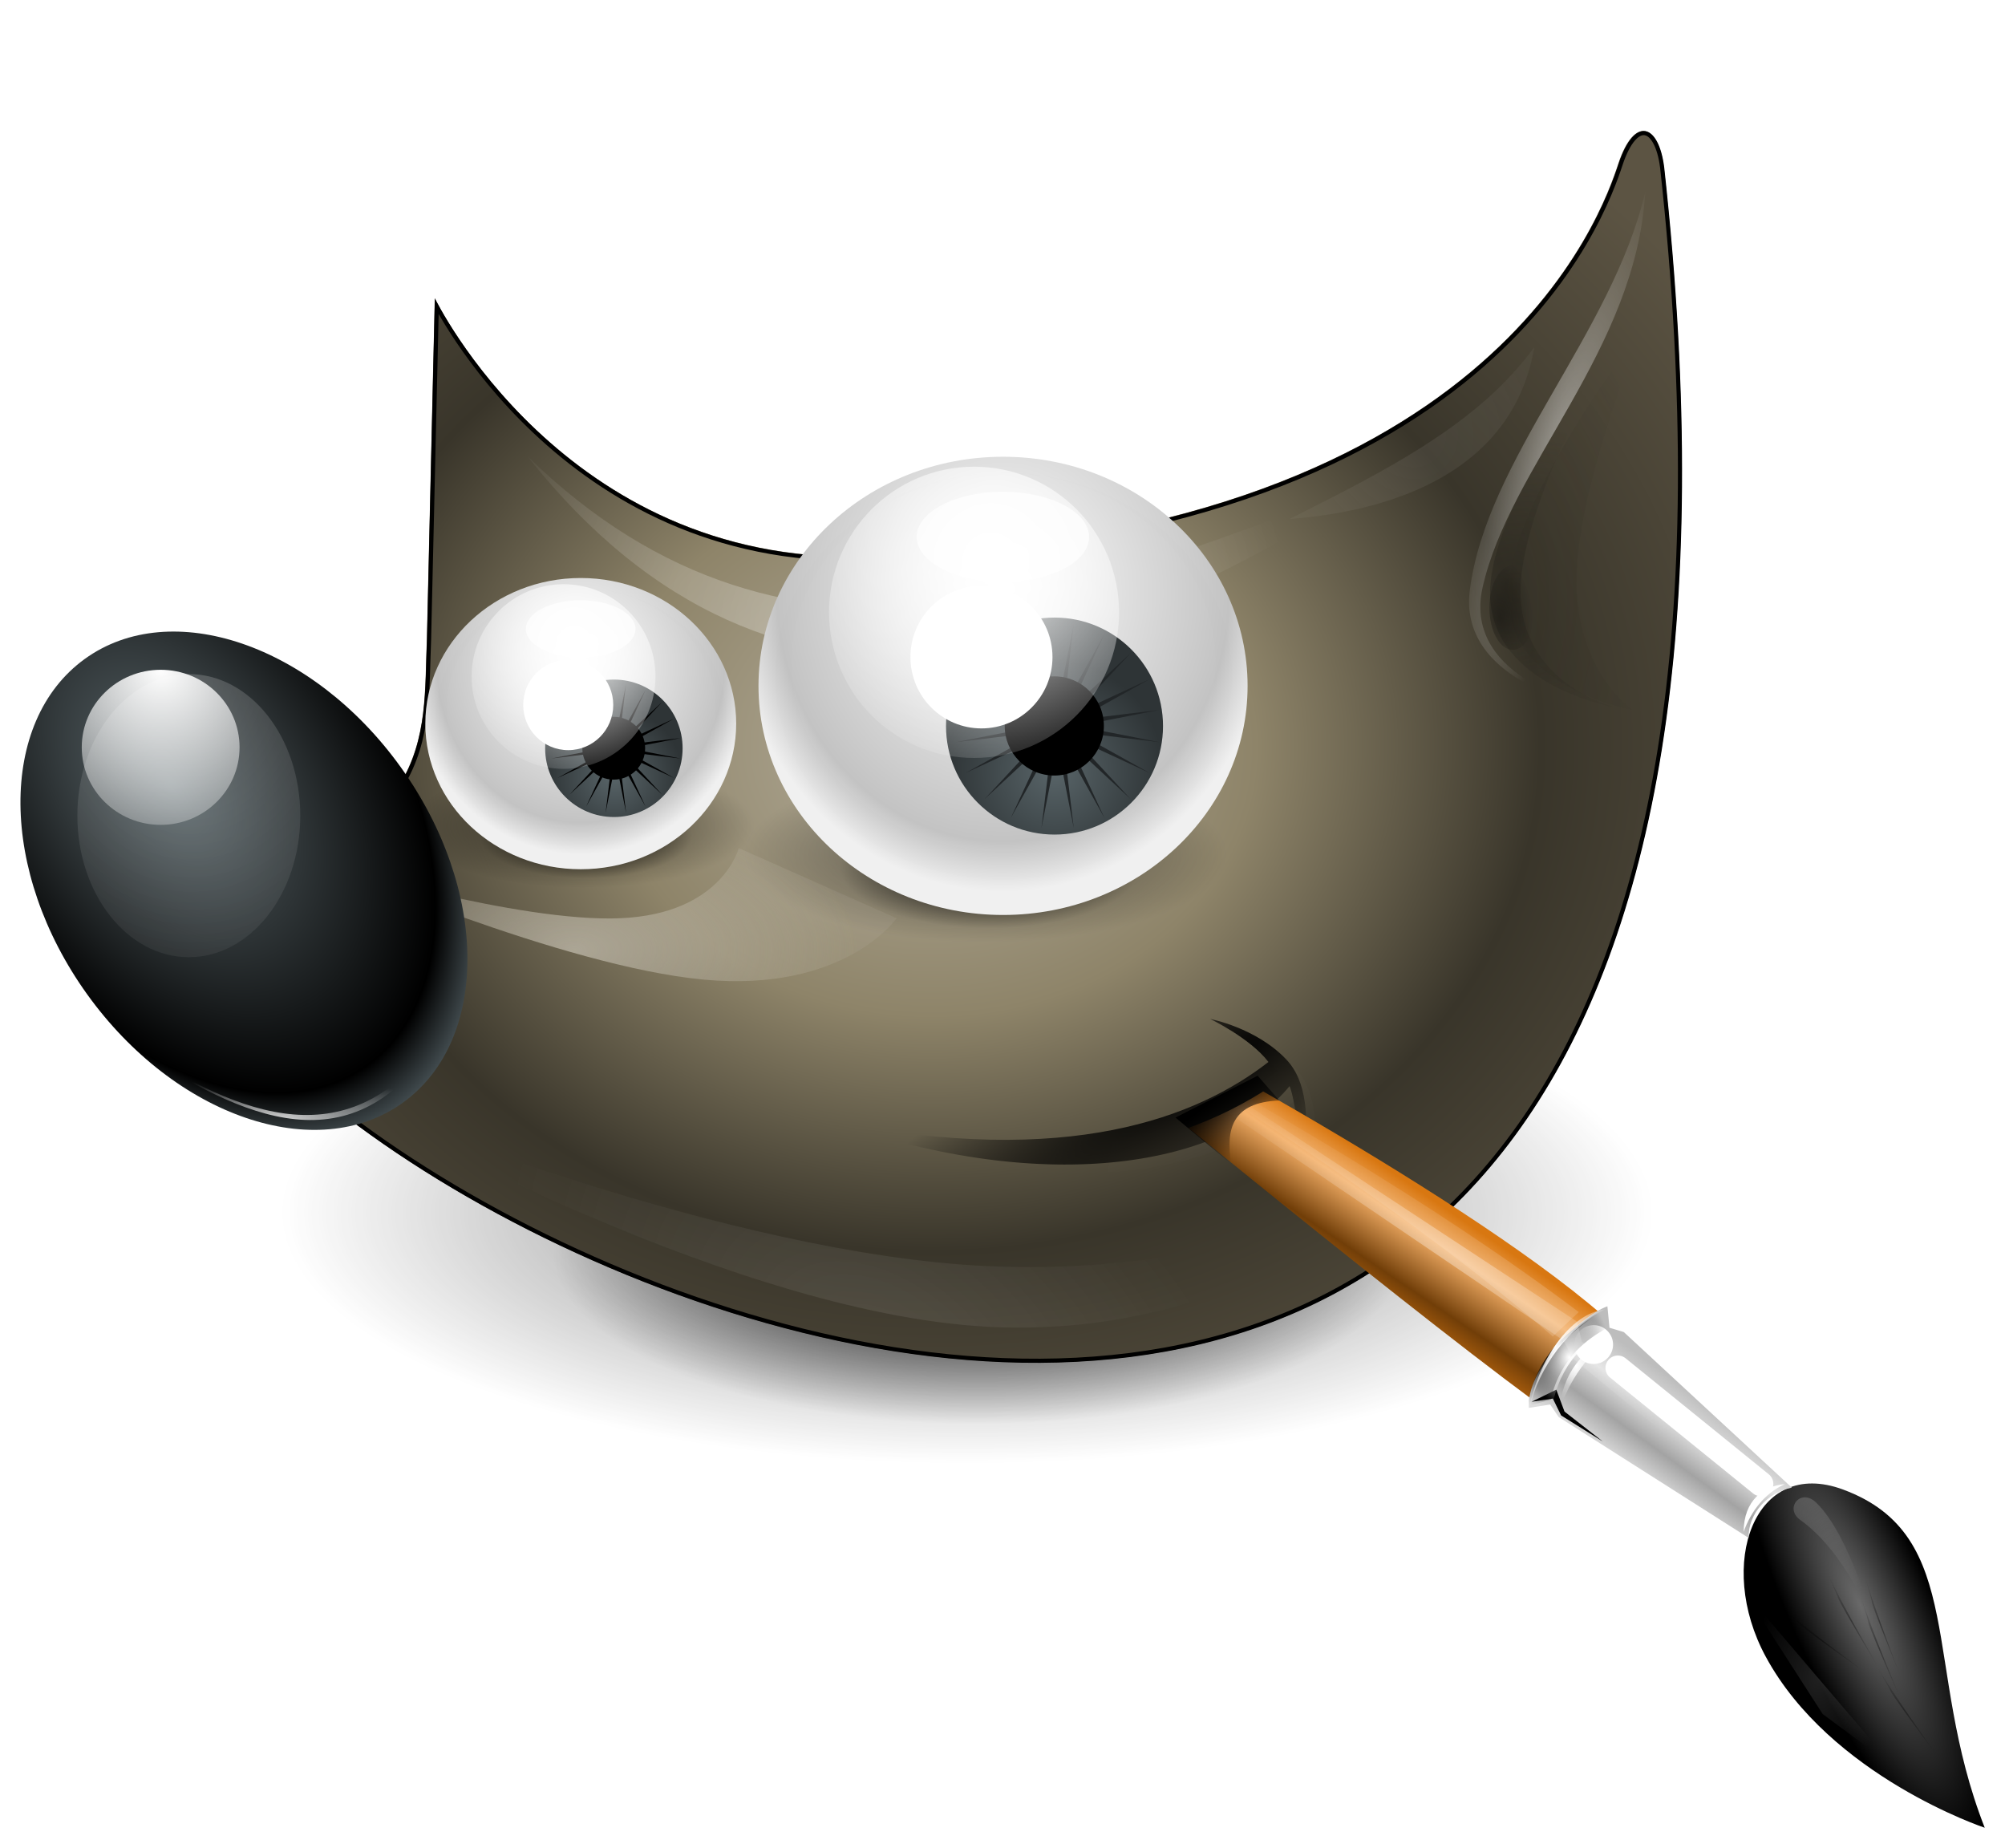 <?xml version="1.0" encoding="UTF-8" standalone="no"?>
<!-- Created with Inkscape (http://www.inkscape.org/) -->

<svg
   width="1177.133"
   height="1084.865"
   viewBox="0 0 1177.133 1084.865"
   version="1.1"
   id="SVGRoot"
   xmlns:xlink="http://www.w3.org/1999/xlink"
   xmlns="http://www.w3.org/2000/svg"
   xmlns:svg="http://www.w3.org/2000/svg">
  <defs
     id="defs2856">
    <radialGradient
       r="186"
       fy="675.862"
       fx="401"
       cy="675.862"
       cx="401"
       gradientTransform="matrix(1,0,0,0.379,0,419.689)"
       gradientUnits="userSpaceOnUse"
       id="radialGradient6710"
       xlink:href="#linearGradient6492" />
    <linearGradient
       id="linearGradient6492">
      <stop
         id="stop6494"
         offset="0"
         style="stop-color:black;stop-opacity:1;" />
      <stop
         id="stop6496"
         offset="1"
         style="stop-color:black;stop-opacity:0;" />
    </linearGradient>
    <radialGradient
       r="186"
       fy="675.862"
       fx="401"
       cy="675.862"
       cx="401"
       gradientTransform="matrix(0.907,1.0097604e-6,-3.2314996e-7,0.379,37.155,419.688)"
       gradientUnits="userSpaceOnUse"
       id="radialGradient6712"
       xlink:href="#linearGradient6492" />
    <filter
       id="filter5909"
       x="-0.098"
       width="1.197"
       y="-0.26"
       height="1.52">
      <feGaussianBlur
         stdDeviation="15.263"
         id="feGaussianBlur5911" />
    </filter>
    <radialGradient
       r="19.229"
       fy="22.79"
       fx="21.333"
       cy="22.79"
       cx="21.333"
       gradientTransform="matrix(5.976,-7.5793425e-8,5.0589879e-8,4.958,-12.673,-21.216)"
       gradientUnits="userSpaceOnUse"
       id="radialGradient7839"
       xlink:href="#linearGradient6597" />
    <linearGradient
       id="linearGradient6597">
      <stop
         id="stop6599"
         offset="0"
         style="stop-color:#b5ae9c;stop-opacity:1;" />
      <stop
         style="stop-color:#8e8469;stop-opacity:1;"
         offset="0.342"
         id="stop6605" />
      <stop
         style="stop-color:#39352a;stop-opacity:1;"
         offset="0.642"
         id="stop6601" />
      <stop
         id="stop6603"
         offset="1"
         style="stop-color:#5c5443;stop-opacity:1;" />
    </linearGradient>
    <linearGradient
       y2="155.595"
       x2="151.718"
       y1="158.667"
       x1="175.655"
       gradientTransform="translate(29.184,44.744)"
       gradientUnits="userSpaceOnUse"
       id="linearGradient7409"
       xlink:href="#linearGradient8628" />
    <linearGradient
       id="linearGradient8628">
      <stop
         style="stop-color:#ffffff;stop-opacity:1;"
         offset="0"
         id="stop8630" />
      <stop
         style="stop-color:#ffffff;stop-opacity:0;"
         offset="1"
         id="stop8632" />
    </linearGradient>
    <filter
       height="1.3"
       y="-0.15"
       width="1.092"
       x="-0.046"
       id="filter6708">
      <feGaussianBlur
         id="feGaussianBlur6710"
         stdDeviation="1.041" />
    </filter>
    <radialGradient
       r="27.063"
       fy="167.153"
       fx="164.91"
       cy="167.153"
       cx="164.91"
       gradientTransform="matrix(1.964,-1.159,0.256,0.434,-217.927,249.385)"
       gradientUnits="userSpaceOnUse"
       id="radialGradient7835"
       xlink:href="#linearGradient6492" />
    <radialGradient
       r="186"
       fy="675.862"
       fx="401"
       cy="675.862"
       cx="401"
       gradientTransform="matrix(1,0,0,0.379,0,419.689)"
       gradientUnits="userSpaceOnUse"
       id="radialGradient6714"
       xlink:href="#linearGradient6492" />
    <radialGradient
       r="186"
       fy="675.862"
       fx="401"
       cy="675.862"
       cx="401"
       gradientTransform="matrix(0.907,1.0097604e-6,-3.2314996e-7,0.379,37.155,419.688)"
       gradientUnits="userSpaceOnUse"
       id="radialGradient6716"
       xlink:href="#linearGradient6492" />
    <radialGradient
       r="32.25"
       fy="136.638"
       fx="94.25"
       cy="136.638"
       cx="94.25"
       gradientTransform="matrix(1,0,0,0.53,29.184,105.431)"
       gradientUnits="userSpaceOnUse"
       id="radialGradient7400"
       xlink:href="#linearGradient6275" />
    <linearGradient
       id="linearGradient6275">
      <stop
         id="stop6277"
         offset="0"
         style="stop-color:#c0baab;stop-opacity:1" />
      <stop
         id="stop6279"
         offset="1"
         style="stop-color:#bfb9a9;stop-opacity:0.176;" />
    </linearGradient>
    <filter
       height="1.852"
       y="-0.426"
       width="1.201"
       x="-0.1"
       id="filter6363">
      <feGaussianBlur
         id="feGaussianBlur6365"
         stdDeviation="2.695" />
    </filter>
    <clipPath
       id="clipPath6405"
       clipPathUnits="userSpaceOnUse">
      <path
         id="path6407"
         d="m 78.352,58.821 c 0,0 14.636,30.306 48.876,29.451 71.755,-1.808 84.337,-39.393 86.137,-44.815 1.8,-5.423 4.555,-4.601 5.192,0.41 C 241.96,257.162 56.148,165.645 49.549,129.317 78.953,119.971 76.952,109.184 77.452,97.684 Z"
         style="display:inline;overflow:visible;visibility:visible;fill:none;fill-opacity:1;fill-rule:evenodd;stroke:#000000;stroke-width:1;stroke-linecap:butt;stroke-linejoin:miter;stroke-miterlimit:10;stroke-dasharray:none;stroke-dashoffset:0;stroke-opacity:1;marker:none;marker-start:none;marker-mid:none;marker-end:none" />
    </clipPath>
    <filter
       id="filter6453"
       x="-0.022"
       y="-0.027"
       width="1.044"
       height="1.054">
      <feGaussianBlur
         id="feGaussianBlur6455"
         stdDeviation="1.374" />
    </filter>
    <radialGradient
       r="4.831"
       fy="25.271"
       fx="6.024"
       cy="25.271"
       cx="6.024"
       gradientTransform="matrix(-1.239,-0.015,0.032,-1.938,12.681,73.615)"
       gradientUnits="userSpaceOnUse"
       id="radialGradient6718"
       xlink:href="#linearGradient6457" />
    <linearGradient
       id="linearGradient6457">
      <stop
         style="stop-color:#5b676b;stop-opacity:1;"
         offset="0"
         id="stop6459" />
      <stop
         id="stop6463"
         offset="0.816"
         style="stop-color:#000000;stop-opacity:1" />
      <stop
         style="stop-color:#606e73;stop-opacity:1"
         offset="1"
         id="stop6461" />
    </linearGradient>
    <radialGradient
       r="186"
       fy="675.862"
       fx="401"
       cy="675.862"
       cx="401"
       gradientTransform="matrix(1,0,0,0.379,0,419.689)"
       gradientUnits="userSpaceOnUse"
       id="radialGradient6720"
       xlink:href="#linearGradient6492" />
    <radialGradient
       r="186"
       fy="675.862"
       fx="401"
       cy="675.862"
       cx="401"
       gradientTransform="matrix(0.907,1.0097604e-6,-3.2314996e-7,0.379,37.155,419.688)"
       gradientUnits="userSpaceOnUse"
       id="radialGradient6722"
       xlink:href="#linearGradient6492" />
    <radialGradient
       gradientUnits="userSpaceOnUse"
       gradientTransform="matrix(1,0.018,-0.014,0.772,1.432,-7.74)"
       r="51.972"
       fy="104.018"
       fx="106.42"
       cy="104.018"
       cx="106.42"
       id="radialGradient7960"
       xlink:href="#linearGradient8628" />
    <filter
       height="1.38"
       y="-0.19"
       width="1.076"
       x="-0.038"
       id="filter7998">
      <feGaussianBlur
         id="feGaussianBlur8000"
         stdDeviation="1.652" />
    </filter>
    <radialGradient
       r="478.004"
       fy="356.048"
       fx="181.893"
       cy="356.048"
       cx="181.893"
       gradientTransform="matrix(1.111,4.6390272e-8,-9.5114409e-8,0.767,1.589,146.436)"
       gradientUnits="userSpaceOnUse"
       id="radialGradient6724"
       xlink:href="#linearGradient6193" />
    <linearGradient
       id="linearGradient6193">
      <stop
         style="stop-color:#ffffff;stop-opacity:1;"
         offset="0"
         id="stop6195" />
      <stop
         id="stop6197"
         offset="0.833"
         style="stop-color:#c3c3c3;stop-opacity:1" />
      <stop
         style="stop-color:#f0f0f0;stop-opacity:1;"
         offset="1"
         id="stop6199" />
    </linearGradient>
    <radialGradient
       r="478.004"
       fy="500.904"
       fx="203.647"
       cy="500.904"
       cx="203.647"
       gradientTransform="matrix(1,0,0,0.589,0,219.335)"
       gradientUnits="userSpaceOnUse"
       id="radialGradient6726"
       xlink:href="#linearGradient5596" />
    <linearGradient
       id="linearGradient5596">
      <stop
         style="stop-color:#000000;stop-opacity:0;"
         offset="0"
         id="stop5598" />
      <stop
         id="stop5604"
         offset="0.881"
         style="stop-color:#000000;stop-opacity:0;" />
      <stop
         style="stop-color:#000000;stop-opacity:1;"
         offset="1"
         id="stop5600" />
    </linearGradient>
    <filter
       id="filter5638"
       x="-0.058"
       y="-0.098"
       width="1.116"
       height="1.197">
      <feGaussianBlur
         stdDeviation="23.091"
         id="feGaussianBlur5640" />
    </filter>
    <filter
       x="-0.162"
       width="1.324"
       y="-0.35"
       height="1.7"
       id="filter6113">
      <feGaussianBlur
         stdDeviation="8.172"
         id="feGaussianBlur6115" />
    </filter>
    <radialGradient
       xlink:href="#linearGradient6367"
       id="radialGradient1714"
       gradientUnits="userSpaceOnUse"
       cx="173.948"
       cy="99.426"
       fx="173.948"
       fy="99.426"
       r="12.374" />
    <linearGradient
       id="linearGradient6367">
      <stop
         id="stop6369"
         offset="0"
         style="stop-color:#596569;stop-opacity:1" />
      <stop
         id="stop6371"
         offset="1"
         style="stop-color:#2e3436;stop-opacity:1" />
    </linearGradient>
    <radialGradient
       r="1.768"
       fy="20.331"
       fx="21.587"
       cy="20.331"
       cx="21.587"
       gradientTransform="matrix(1.595,0.037,-0.037,1.595,-12.084,-12.896)"
       gradientUnits="userSpaceOnUse"
       id="radialGradient6730"
       xlink:href="#linearGradient8628" />
    <radialGradient
       r="478.004"
       fy="356.048"
       fx="181.893"
       cy="356.048"
       cx="181.893"
       gradientTransform="matrix(1.111,4.6390272e-8,-9.5114409e-8,0.767,1.589,146.436)"
       gradientUnits="userSpaceOnUse"
       id="radialGradient6732"
       xlink:href="#linearGradient6193" />
    <radialGradient
       r="478.004"
       fy="500.904"
       fx="203.647"
       cy="500.904"
       cx="203.647"
       gradientTransform="matrix(1,0,0,0.589,0,219.335)"
       gradientUnits="userSpaceOnUse"
       id="radialGradient6734"
       xlink:href="#linearGradient5596" />
    <radialGradient
       r="12.374"
       fy="99.426"
       fx="173.948"
       cy="99.426"
       cx="173.948"
       gradientUnits="userSpaceOnUse"
       id="radialGradient6728"
       xlink:href="#linearGradient6367" />
    <radialGradient
       r="1.768"
       fy="20.331"
       fx="21.587"
       cy="20.331"
       cx="21.587"
       gradientTransform="matrix(1.595,0.037,-0.037,1.595,-12.084,-12.896)"
       gradientUnits="userSpaceOnUse"
       id="radialGradient6738"
       xlink:href="#linearGradient8628" />
    <radialGradient
       r="1.768"
       fy="21.483"
       fx="4.066"
       cy="21.483"
       cx="4.066"
       gradientTransform="matrix(2.846,-0.078,0.095,3.415,-9.54,-51.926)"
       gradientUnits="userSpaceOnUse"
       id="radialGradient6740"
       xlink:href="#linearGradient8628" />
    <filter
       height="1.415"
       y="-0.208"
       width="1.498"
       x="-0.249"
       id="filter6525">
      <feGaussianBlur
         id="feGaussianBlur6527"
         stdDeviation="0.367" />
    </filter>
    <radialGradient
       r="1.768"
       fy="21.483"
       fx="4.066"
       cy="21.483"
       cx="4.066"
       gradientTransform="matrix(2.846,-0.078,0.095,3.415,-9.54,-51.926)"
       gradientUnits="userSpaceOnUse"
       id="radialGradient6742"
       xlink:href="#linearGradient8628" />
    <radialGradient
       r="6.627"
       fy="86.136"
       fx="202.373"
       cy="86.136"
       cx="202.373"
       gradientTransform="matrix(2.995,-0.111,0.088,2.363,-411.332,-90.499)"
       gradientUnits="userSpaceOnUse"
       id="radialGradient6744"
       xlink:href="#linearGradient6531" />
    <linearGradient
       id="linearGradient6531">
      <stop
         id="stop6533"
         offset="0"
         style="stop-color:#23211a;stop-opacity:1;" />
      <stop
         id="stop6535"
         offset="1"
         style="stop-color:#23211a;stop-opacity:0;" />
    </linearGradient>
    <filter
       height="1.147"
       y="-0.074"
       width="1.416"
       x="-0.208"
       id="filter6627">
      <feGaussianBlur
         id="feGaussianBlur6629"
         stdDeviation="1.149" />
    </filter>
    <radialGradient
       r="6.627"
       fy="86.399"
       fx="200.292"
       cy="86.399"
       cx="200.292"
       gradientTransform="matrix(2.997,0.03,-0.05,4.987,-398.072,-344.899)"
       gradientUnits="userSpaceOnUse"
       id="radialGradient6746"
       xlink:href="#linearGradient6531" />
    <filter
       height="1.22"
       y="-0.11"
       width="1.622"
       x="-0.311"
       id="filter6583">
      <feGaussianBlur
         id="feGaussianBlur6585"
         stdDeviation="1.717" />
    </filter>
    <radialGradient
       r="6.627"
       fy="82.396"
       fx="204.161"
       cy="82.396"
       cx="204.161"
       gradientTransform="matrix(0.952,0.305,-1.308,4.084,119.686,-321.645)"
       gradientUnits="userSpaceOnUse"
       id="radialGradient6748"
       xlink:href="#linearGradient8628" />
    <filter
       height="1.113"
       y="-0.057"
       width="1.331"
       x="-0.165"
       id="filter6657">
      <feGaussianBlur
         id="feGaussianBlur6659"
         stdDeviation="1.194" />
    </filter>
    <clipPath
       id="clipPath7948"
       clipPathUnits="userSpaceOnUse">
      <path
         id="path7950"
         d="m 126,141.25 c 13.634,-0.029 30.696,-3.486 43.875,-22 L 254.5,182 l 3.5,78.5 -99,-51 z"
         style="display:inline;overflow:visible;visibility:visible;opacity:0.578;fill:#000000;fill-opacity:1;fill-rule:evenodd;stroke:none;stroke-width:20;stroke-linecap:round;stroke-linejoin:miter;stroke-miterlimit:4;stroke-dasharray:none;stroke-dashoffset:0;stroke-opacity:1;marker:none;marker-start:none;marker-mid:none;marker-end:none;enable-background:accumulate" />
    </clipPath>
    <linearGradient
       y2="7.331"
       x2="36.611"
       y1="5.254"
       x1="38.289"
       gradientTransform="matrix(-2.137,0.072,0.983,2.108,217.29,112.357)"
       gradientUnits="userSpaceOnUse"
       id="linearGradient7907"
       xlink:href="#linearGradient3222" />
    <linearGradient
       id="linearGradient3222">
      <stop
         style="stop-color:#eac586;stop-opacity:1;"
         offset="0"
         id="stop3224" />
      <stop
         style="stop-color:#eac586;stop-opacity:0;"
         offset="1"
         id="stop3226" />
    </linearGradient>
    <radialGradient
       r="7.579"
       fy="39.448"
       fx="14.755"
       cy="39.448"
       cx="14.755"
       gradientTransform="matrix(-1.7,-3.827,1.037,-0.46,211.648,270.555)"
       gradientUnits="userSpaceOnUse"
       id="radialGradient7904"
       xlink:href="#linearGradient6963" />
    <linearGradient
       id="linearGradient6963">
      <stop
         id="stop6965"
         offset="0"
         style="stop-color:#696969;stop-opacity:1;" />
      <stop
         id="stop6967"
         offset="1"
         style="stop-color:#000000;stop-opacity:1;" />
    </linearGradient>
    <linearGradient
       y2="42.282"
       x2="7.752"
       y1="37.752"
       x1="13.236"
       gradientTransform="matrix(-3.429,1.524,-1.524,-3.429,253.755,147.637)"
       gradientUnits="userSpaceOnUse"
       id="linearGradient7848"
       xlink:href="#linearGradient8628" />
    <filter
       id="filter6586"
       height="1.268"
       y="-0.134"
       width="1.434"
       x="-0.217">
      <feGaussianBlur
         id="feGaussianBlur6588"
         stdDeviation="1.549" />
    </filter>
    <linearGradient
       y2="20.352"
       x2="24.873"
       y1="24.775"
       x1="30.386"
       gradientTransform="matrix(-3.988,1.865,-1.865,-3.988,297.73,167.332)"
       gradientUnits="userSpaceOnUse"
       id="linearGradient7850"
       xlink:href="#linearGradient6536" />
    <linearGradient
       id="linearGradient6536">
      <stop
         id="stop6538"
         offset="0"
         style="stop-color:#d87711;stop-opacity:1;" />
      <stop
         style="stop-color:#f3ae66;stop-opacity:1;"
         offset="0.242"
         id="stop6540" />
      <stop
         id="stop6542"
         offset="0.621"
         style="stop-color:#713e08;stop-opacity:1;" />
      <stop
         id="stop6544"
         offset="1"
         style="stop-color:#e07c12;stop-opacity:1;" />
    </linearGradient>
    <linearGradient
       y2="213.75"
       x2="92.5"
       y1="127"
       x1="144.5"
       gradientUnits="userSpaceOnUse"
       id="linearGradient7852"
       xlink:href="#linearGradient8628" />
    <filter
       id="filter6532"
       x="-0.038"
       y="-0.025"
       width="1.076"
       height="1.05">
      <feGaussianBlur
         id="feGaussianBlur6534"
         stdDeviation="1.129" />
    </filter>
    <linearGradient
       y2="27.741"
       x2="20.655"
       y1="31.019"
       x1="24.505"
       gradientTransform="matrix(-3.988,1.865,-1.865,-3.988,297.73,167.332)"
       gradientUnits="userSpaceOnUse"
       id="linearGradient7854"
       xlink:href="#linearGradient6939" />
    <linearGradient
       id="linearGradient6939">
      <stop
         id="stop6941"
         offset="0"
         style="stop-color:#bdbdbd;stop-opacity:1;" />
      <stop
         style="stop-color:#e2e2e2;stop-opacity:1;"
         offset="0.333"
         id="stop6947" />
      <stop
         id="stop6949"
         offset="0.667"
         style="stop-color:#a3a3a3;stop-opacity:1;" />
      <stop
         id="stop6943"
         offset="1"
         style="stop-color:#dddddd;stop-opacity:1;" />
    </linearGradient>
    <filter
       id="filter6042"
       height="1.339"
       y="-0.17"
       width="1.426"
       x="-0.213">
      <feGaussianBlur
         id="feGaussianBlur6044"
         stdDeviation="1.124" />
    </filter>
    <filter
       id="filter5832"
       x="-0.059"
       y="-0.069"
       width="1.118"
       height="1.139">
      <feGaussianBlur
         id="feGaussianBlur5834"
         stdDeviation="0.263" />
    </filter>
    <filter
       id="filter5972"
       height="1.772"
       y="-0.386"
       width="1.772"
       x="-0.386">
      <feGaussianBlur
         id="feGaussianBlur5974"
         stdDeviation="0.402" />
    </filter>
    <filter
       id="filter7415"
       x="-0.2"
       width="1.4"
       y="-0.144"
       height="1.287">
      <feGaussianBlur
         stdDeviation="0.957"
         id="feGaussianBlur7417" />
    </filter>
    <radialGradient
       r="11.125"
       fy="121.543"
       fx="154.625"
       cy="121.543"
       cx="154.625"
       gradientTransform="matrix(1.303,0,0,1.025,-47.034,-3.471)"
       gradientUnits="userSpaceOnUse"
       id="radialGradient7856"
       xlink:href="#linearGradient6492" />
    <filter
       id="filter6142"
       x="-0.068"
       y="-0.086"
       width="1.136"
       height="1.172">
      <feGaussianBlur
         id="feGaussianBlur6144"
         stdDeviation="0.628" />
    </filter>
    <radialGradient
       r="8.5"
       fy="116.719"
       fx="158.5"
       cy="116.719"
       cx="158.5"
       gradientTransform="matrix(0.94,-0.342,0.246,0.677,-30.084,83.293)"
       gradientUnits="userSpaceOnUse"
       id="radialGradient7858"
       xlink:href="#linearGradient8628" />
    <radialGradient
       r="11.125"
       fy="118.5"
       fx="156.125"
       cy="118.5"
       cx="156.125"
       gradientTransform="matrix(0.94,-0.342,0.269,0.739,-32.213,75.984)"
       gradientUnits="userSpaceOnUse"
       id="radialGradient7860"
       xlink:href="#linearGradient8628" />
    <radialGradient
       r="8.5"
       fy="116.719"
       fx="158.5"
       cy="116.719"
       cx="158.5"
       gradientTransform="matrix(2.325,-0.846,0.61,1.676,-294.439,52.466)"
       gradientUnits="userSpaceOnUse"
       id="radialGradient7862"
       xlink:href="#linearGradient8628" />
    <radialGradient
       r="12.625"
       fy="192.487"
       fx="60.32"
       cy="192.487"
       cx="60.32"
       gradientTransform="matrix(-0.459,-0.195,-0.203,0.478,296.811,120.679)"
       gradientUnits="userSpaceOnUse"
       id="radialGradient7885"
       xlink:href="#linearGradient6492" />
    <radialGradient
       r="12.625"
       fy="192.487"
       fx="60.32"
       cy="192.487"
       cx="60.32"
       gradientTransform="matrix(-0.48,-0.136,-0.142,0.499,282.874,109.662)"
       gradientUnits="userSpaceOnUse"
       id="radialGradient7882"
       xlink:href="#linearGradient6492" />
    <radialGradient
       r="12.625"
       fy="192.487"
       fx="60.32"
       cy="192.487"
       cx="60.32"
       gradientTransform="matrix(-0.495,0.069,0.071,0.514,239.055,96.804)"
       gradientUnits="userSpaceOnUse"
       id="radialGradient7879"
       xlink:href="#linearGradient6492" />
    <radialGradient
       r="14.625"
       fy="200.75"
       fx="37.875"
       cy="200.75"
       cx="37.875"
       gradientTransform="matrix(1,0,0,1.231,33.25,-53.577)"
       gradientUnits="userSpaceOnUse"
       id="radialGradient7917"
       xlink:href="#linearGradient8628" />
    <filter
       id="filter7068"
       x="-0.094"
       y="-0.077"
       width="1.189"
       height="1.154">
      <feGaussianBlur
         stdDeviation="1.151"
         id="feGaussianBlur7070" />
    </filter>
    <radialGradient
       r="70.75"
       fy="101.5"
       fx="147.25"
       cy="101.5"
       cx="147.25"
       gradientTransform="matrix(-0.495,0.069,0.065,0.472,242.623,97.03)"
       gradientUnits="userSpaceOnUse"
       id="radialGradient7875"
       xlink:href="#linearGradient8628" />
    <radialGradient
       r="12.625"
       fy="192.487"
       fx="60.32"
       cy="192.487"
       cx="60.32"
       gradientTransform="matrix(-0.406,-0.188,-0.18,0.46,289.321,121.064)"
       gradientUnits="userSpaceOnUse"
       id="radialGradient7911"
       xlink:href="#linearGradient6492" />
    <radialGradient
       r="12.625"
       fy="192.487"
       fx="60.32"
       cy="192.487"
       cx="60.32"
       gradientTransform="matrix(-0.492,-0.088,-0.091,0.511,280.422,115.577)"
       gradientUnits="userSpaceOnUse"
       id="radialGradient7915"
       xlink:href="#linearGradient6492" />
    <linearGradient
       y2="154.442"
       x2="173.241"
       y1="148.785"
       x1="169.175"
       gradientTransform="translate(29.184,44.744)"
       gradientUnits="userSpaceOnUse"
       id="linearGradient7306"
       xlink:href="#linearGradient6492" />
    <filter
       height="1.215"
       y="-0.107"
       width="1.183"
       x="-0.091"
       id="filter8275">
      <feGaussianBlur
         id="feGaussianBlur8277"
         stdDeviation="0.451" />
    </filter>
    <radialGradient
       r="60.25"
       fy="234.591"
       fx="115.75"
       cy="234.591"
       cx="115.75"
       gradientTransform="matrix(-0.644,-0.495,0.315,-0.41,159.529,378.64)"
       gradientUnits="userSpaceOnUse"
       id="radialGradient7303"
       xlink:href="#linearGradient8628" />
    <filter
       height="1.402"
       y="-0.201"
       width="1.086"
       x="-0.043"
       id="filter8393">
      <feGaussianBlur
         id="feGaussianBlur8395"
         stdDeviation="2.15" />
    </filter>
    <radialGradient
       gradientUnits="userSpaceOnUse"
       gradientTransform="matrix(1.406,-0.031,0.057,2.549,-79.093,-110.543)"
       r="2"
       fy="75.323"
       fx="184.188"
       cy="75.323"
       cx="184.188"
       id="radialGradient7746"
       xlink:href="#linearGradient6492" />
    <filter
       height="1.227"
       y="-0.113"
       width="1.411"
       x="-0.205"
       id="filter7768">
      <feGaussianBlur
         id="feGaussianBlur7770"
         stdDeviation="0.342" />
    </filter>
    <radialGradient
       gradientUnits="userSpaceOnUse"
       gradientTransform="matrix(1.624,-1.437,1.5,1.694,-186.613,203.765)"
       r="14.849"
       fy="55.712"
       fx="170.059"
       cy="55.712"
       cx="170.059"
       id="radialGradient8010"
       xlink:href="#linearGradient8628" />
    <filter
       height="1.496"
       y="-0.248"
       width="1.348"
       x="-0.174"
       id="filter8088">
      <feGaussianBlur
         id="feGaussianBlur8090"
         stdDeviation="2.156" />
    </filter>
    <radialGradient
       xlink:href="#linearGradient8628"
       id="radialGradient8608"
       gradientUnits="userSpaceOnUse"
       gradientTransform="matrix(1,0,0,0.307,-25.003,81.825)"
       cx="60.625"
       cy="180.014"
       fx="60.625"
       fy="180.014"
       r="18.375" />
    <filter
       id="filter8622"
       x="-0.023"
       y="-0.075"
       width="1.046"
       height="1.15">
      <feGaussianBlur
         stdDeviation="0.353"
         id="feGaussianBlur8624" />
    </filter>
  </defs>
  <g
     id="layer1"
     transform="translate(-371.434,5.365)">
    <g
       transform="matrix(4.838,0,0,4.838,363.11,-11.011)"
       id="g6335">
      <g
         id="g6265"
         transform="matrix(1.064,0,0,1.064,371.115,-169.89)">
        <ellipse
           transform="matrix(0.261,0,0,0.279,-340.224,114.951)"
           id="path5188"
           style="display:inline;overflow:visible;visibility:visible;fill:url(#radialGradient6710);fill-opacity:1;fill-rule:nonzero;stroke:none;stroke-width:1;stroke-linecap:round;stroke-linejoin:round;stroke-miterlimit:4;stroke-dasharray:none;stroke-dashoffset:0;stroke-opacity:1;marker:none;marker-start:none;marker-mid:none;marker-end:none"
           cx="401"
           cy="675.862"
           rx="186"
           ry="70.5" />
        <ellipse
           style="display:inline;overflow:visible;visibility:visible;opacity:0.741;fill:url(#radialGradient6712);fill-opacity:1;fill-rule:nonzero;stroke:none;stroke-width:1;stroke-linecap:round;stroke-linejoin:round;stroke-miterlimit:4;stroke-dasharray:none;stroke-dashoffset:0;stroke-opacity:1;marker:none;marker-start:none;marker-mid:none;marker-end:none;filter:url(#filter5909)"
           id="path2260"
           transform="matrix(0.464,0,0,0.406,-422.889,24.67)"
           cx="401"
           cy="675.862"
           rx="186"
           ry="70.5" />
      </g>
      <path
         style="display:inline;overflow:visible;visibility:visible;fill:url(#radialGradient7839);fill-opacity:1;fill-rule:evenodd;stroke:none;stroke-width:1;stroke-linecap:butt;stroke-linejoin:miter;stroke-miterlimit:10;stroke-dasharray:none;stroke-dashoffset:0;stroke-opacity:1;marker:none;marker-start:none;marker-mid:none;marker-end:none"
         d="m 54.48,37.359 c 0,0 15.57,32.239 51.994,31.33 76.332,-1.923 89.717,-41.906 91.632,-47.674 1.915,-5.769 4.845,-4.895 5.523,0.437 C 228.524,248.354 30.859,150.999 23.839,112.352 55.119,102.411 52.99,90.935 53.522,78.702 Z"
         id="path4323" />
      <path
         id="path6682"
         d="m 153.839,198.419 c 27.067,5.436 41.735,-0.488 49.802,-6.743 -2.13,-2.763 -6.653,-4.909 -6.653,-4.909 0,0 5.267,1 8.698,4.634 2.348,2.488 2.564,6.506 2.05,12.01 -0.514,-2.339 -1.018,-7.331 -1.684,-8.984 -7.255,8.823 -27.281,12.831 -52.214,3.992 z"
         style="display:inline;overflow:visible;visibility:visible;opacity:0.114;fill:url(#linearGradient7409);fill-opacity:1;fill-rule:evenodd;stroke:none;stroke-width:1;stroke-linecap:butt;stroke-linejoin:miter;stroke-miterlimit:10;stroke-dasharray:none;stroke-dashoffset:0;stroke-opacity:1;marker:none;marker-start:none;marker-mid:none;marker-end:none;filter:url(#filter6708)"
         transform="matrix(1.064,0,0,1.064,-59.916,-72.812)" />
      <path
         style="display:inline;overflow:visible;visibility:visible;fill:url(#radialGradient7835);fill-opacity:1;fill-rule:evenodd;stroke:none;stroke-width:1;stroke-linecap:butt;stroke-linejoin:miter;stroke-miterlimit:10;stroke-dasharray:none;stroke-dashoffset:0;stroke-opacity:1;marker:none;marker-start:none;marker-mid:none;marker-end:none"
         d="m 102.672,137.201 c 28.794,5.783 44.398,-0.519 52.979,-7.173 -2.266,-2.939 -7.077,-5.222 -7.077,-5.222 0,0 5.603,1.064 9.253,4.93 2.498,2.646 2.727,6.921 2.181,12.776 -0.546,-2.488 -1.083,-7.798 -1.791,-9.557 -7.718,9.386 -29.022,13.65 -55.544,4.246 z"
         id="path6480" />
      <g
         id="g6247"
         transform="matrix(0.374,0,0,0.374,182.237,56.535)">
        <ellipse
           style="display:inline;overflow:visible;visibility:visible;fill:url(#radialGradient6714);fill-opacity:1;fill-rule:nonzero;stroke:none;stroke-width:1;stroke-linecap:round;stroke-linejoin:round;stroke-miterlimit:4;stroke-dasharray:none;stroke-dashoffset:0;stroke-opacity:1;marker:none;marker-start:none;marker-mid:none;marker-end:none"
           id="path6239"
           transform="matrix(0.261,0,0,0.279,-266.224,-55.049)"
           cx="401"
           cy="675.862"
           rx="186"
           ry="70.5" />
        <ellipse
           transform="matrix(0.464,0,0,0.406,-348.889,-145.33)"
           id="path6241"
           style="display:inline;overflow:visible;visibility:visible;opacity:0.741;fill:url(#radialGradient6716);fill-opacity:1;fill-rule:nonzero;stroke:none;stroke-width:1;stroke-linecap:round;stroke-linejoin:round;stroke-miterlimit:4;stroke-dasharray:none;stroke-dashoffset:0;stroke-opacity:1;marker:none;marker-start:none;marker-mid:none;marker-end:none;filter:url(#filter5909)"
           cx="401"
           cy="675.862"
           rx="186"
           ry="70.5" />
      </g>
      <path
         style="display:inline;overflow:visible;visibility:visible;opacity:0.867;fill:url(#radialGradient7400);fill-opacity:1;fill-rule:nonzero;stroke:none;stroke-width:3;stroke-linecap:butt;stroke-linejoin:miter;stroke-miterlimit:4;stroke-dasharray:none;stroke-dashoffset:0;stroke-opacity:1;marker:none;marker-start:none;marker-mid:none;marker-end:none;filter:url(#filter6363);enable-background:accumulate"
         d="m 142.184,166.244 c 0,0 -1.875,7.5 -13.5,8 -11.625,0.5 -33,-6 -33,-6 0,0 26.375,11.5 42.5,13 16.125,1.5 22,-7 22,-7 z"
         id="path6273"
         transform="matrix(1.064,0,0,1.064,-59.916,-72.812)" />
      <path
         id="path6401"
         d="m 78.352,58.821 c 0,0 14.636,30.306 48.876,29.451 71.755,-1.808 84.337,-39.393 86.137,-44.815 1.8,-5.423 4.555,-4.601 5.192,0.41 C 241.96,257.162 56.148,165.645 49.549,129.317 78.953,119.971 76.952,109.184 77.452,97.684 Z"
         style="display:inline;overflow:visible;visibility:visible;fill:none;fill-opacity:1;fill-rule:evenodd;stroke:#000000;stroke-width:0.94;stroke-linecap:butt;stroke-linejoin:miter;stroke-miterlimit:10;stroke-dasharray:none;stroke-dashoffset:0;stroke-opacity:1;marker:none;marker-start:none;marker-mid:none;marker-end:none;filter:url(#filter6453)"
         clip-path="url(#clipPath6405)"
         transform="matrix(1.064,0,0,1.064,-28.871,-25.214)" />
      <path
         xlink:href="#path4323"
         style="display:inline;overflow:visible;visibility:visible;opacity:0.185;fill:none;fill-opacity:1;fill-rule:evenodd;stroke:none;stroke-width:1;stroke-linecap:butt;stroke-linejoin:miter;stroke-miterlimit:10;stroke-dasharray:none;stroke-dashoffset:0;stroke-opacity:1;marker:none;marker-start:none;marker-mid:none;marker-end:none"
         id="path7224"
         transform="matrix(1.064,0,0,1.064,-10.786,-15.64)"
         d="m 201.168,18.131 c -2.168,2.531 -0.643,-0.889 -2.045,3.221 -0.959,2.89 -4.908,14.638 -18.238,25.766 C 167.555,58.244 144.854,68.796 106.502,69.762 75.335,70.54 59.839,48.459 55.467,41.084 L 54.594,78.727 a 1.073,1.073 0 0 1 0,0.021 c -0.263,6.04 0.171,12.24 -3.467,18.197 -3.549,5.813 -10.966,11.148 -25.959,16.057 1.08,4.303 4.596,9.593 10.186,15.08 5.943,5.834 14.078,11.878 23.576,17.348 18.996,10.94 43.451,19.581 66.791,19.98 23.34,0.399 45.494,-7.337 60.42,-29.201 14.925,-21.862 22.628,-58.053 16.424,-114.623 v -0.002 c -0.158,-1.239 -0.452,-2.181 -0.76,-2.752 -0.308,-0.572 -0.57,-0.691 -0.637,-0.701 z" />
      <ellipse
         style="display:inline;overflow:visible;visibility:visible;fill:url(#radialGradient6718);fill-opacity:1;fill-rule:evenodd;stroke:none;stroke-width:0.196;stroke-linecap:butt;stroke-linejoin:miter;stroke-miterlimit:10;stroke-dasharray:none;stroke-dashoffset:0;stroke-opacity:1;marker:none;marker-start:none;marker-mid:none;marker-end:none"
         id="path5198"
         transform="matrix(4.393,-3.182,3.169,4.411,-81.758,7.333)"
         cx="6.099"
         cy="27.229"
         rx="4.331"
         ry="6.099" />
      <g
         transform="matrix(0.266,0,0,0.266,115.759,67.014)"
         id="g6255">
        <ellipse
           transform="matrix(0.261,0,0,0.279,-266.224,-55.049)"
           id="path6257"
           style="display:inline;overflow:visible;visibility:visible;fill:url(#radialGradient6720);fill-opacity:1;fill-rule:nonzero;stroke:none;stroke-width:1;stroke-linecap:round;stroke-linejoin:round;stroke-miterlimit:4;stroke-dasharray:none;stroke-dashoffset:0;stroke-opacity:1;marker:none;marker-start:none;marker-mid:none;marker-end:none"
           cx="401"
           cy="675.862"
           rx="186"
           ry="70.5" />
        <ellipse
           style="display:inline;overflow:visible;visibility:visible;opacity:0.741;fill:url(#radialGradient6722);fill-opacity:1;fill-rule:nonzero;stroke:none;stroke-width:1;stroke-linecap:round;stroke-linejoin:round;stroke-miterlimit:4;stroke-dasharray:none;stroke-dashoffset:0;stroke-opacity:1;marker:none;marker-start:none;marker-mid:none;marker-end:none;filter:url(#filter5909)"
           id="path6259"
           transform="matrix(0.464,0,0,0.406,-348.889,-145.33)"
           cx="401"
           cy="675.862"
           rx="186"
           ry="70.5" />
      </g>
      <path
         style="display:inline;overflow:visible;visibility:visible;opacity:0.578;fill:url(#radialGradient7960);fill-opacity:1;fill-rule:evenodd;stroke:none;stroke-width:20;stroke-linecap:round;stroke-linejoin:miter;stroke-miterlimit:4;stroke-dasharray:none;stroke-dashoffset:0;stroke-opacity:1;marker:none;marker-start:none;marker-mid:none;marker-end:none;filter:url(#filter7998);enable-background:accumulate"
         d="M 65.761,56.596 C 97.926,83.38 133.871,70.466 169.706,58.717 135.011,78.326 96.127,89.419 65.761,56.596 Z"
         id="path7952"
         transform="matrix(1,0,0,1.169,0,-9.591)" />
      <g
         id="g6123"
         transform="matrix(0.343,0,0,0.343,216.552,53.813)">
        <ellipse
           transform="matrix(0.181,0,0,0.288,-308.322,-64.458)"
           id="path2250"
           style="display:inline;overflow:visible;visibility:visible;fill:url(#radialGradient6724);fill-opacity:1;fill-rule:nonzero;stroke:none;stroke-width:4.375;stroke-linecap:round;stroke-linejoin:round;stroke-miterlimit:4;stroke-dasharray:none;stroke-dashoffset:0;stroke-opacity:1;marker:none;marker-start:none;marker-mid:none;marker-end:none"
           cx="203.647"
           cy="533.346"
           rx="478.004"
           ry="281.428" />
        <ellipse
           style="display:inline;overflow:visible;visibility:visible;opacity:0.074;fill:url(#radialGradient6726);fill-opacity:1;fill-rule:nonzero;stroke:none;stroke-width:4.375;stroke-linecap:round;stroke-linejoin:round;stroke-miterlimit:4;stroke-dasharray:none;stroke-dashoffset:0;stroke-opacity:1;marker:none;marker-start:none;marker-mid:none;marker-end:none;filter:url(#filter5638)"
           id="path5594"
           transform="matrix(0.169,0,0,0.256,-305.701,-50.901)"
           cx="203.647"
           cy="533.346"
           rx="478.004"
           ry="281.428" />
        <ellipse
           transform="matrix(0.504,0,0,0.57,-337.284,-23.404)"
           id="path6063"
           style="display:inline;overflow:visible;visibility:visible;opacity:0.84;fill:#ffffff;fill-opacity:1;fill-rule:evenodd;stroke:none;stroke-width:4;stroke-linecap:round;stroke-linejoin:round;stroke-miterlimit:4;stroke-dasharray:none;stroke-dashoffset:0;stroke-opacity:1;marker:none;marker-start:none;marker-mid:none;marker-end:none;filter:url(#filter6113);enable-background:accumulate"
           cx="130.5"
           cy="105"
           rx="60.5"
           ry="28" />
      </g>
      <g
         id="g6156"
         transform="matrix(1.064,0,0,1.064,-55.393,-11.202)">
        <circle
           id="path6132"
           style="display:inline;overflow:visible;visibility:visible;opacity:1;fill:url(#radialGradient1714);fill-opacity:1;fill-rule:nonzero;stroke:none;stroke-width:3;stroke-linecap:butt;stroke-linejoin:miter;stroke-miterlimit:4;stroke-dasharray:none;stroke-dashoffset:0;stroke-opacity:1;marker:none;marker-start:none;marker-mid:none;marker-end:none;enable-background:accumulate"
           cx="173.948"
           cy="94.426"
           r="12.374" />
        <path
           transform="translate(0,-0.354)"
           id="path6154"
           style="display:inline;overflow:visible;visibility:visible;opacity:1;fill:#222628;fill-opacity:1;fill-rule:nonzero;stroke:none;stroke-width:3;stroke-linecap:butt;stroke-linejoin:miter;stroke-miterlimit:4;stroke-dasharray:none;stroke-dashoffset:0;stroke-opacity:1;marker:none;marker-start:none;marker-mid:none;marker-end:none;enable-background:accumulate"
           d="m 182.627,103.105 -7.002,-6.504 4.022,8.669 -4.65,-8.35 1.146,9.488 -1.842,-9.378 -1.842,9.378 1.146,-9.488 -4.65,8.35 4.022,-8.669 -7.002,6.504 6.504,-7.002 -8.669,4.022 8.35,-4.65 -9.488,1.146 9.378,-1.842 -9.378,-1.842 9.488,1.146 -8.35,-4.65 8.669,4.022 -6.504,-7.002 7.002,6.504 -4.022,-8.669 4.65,8.35 -1.146,-9.488 1.842,9.378 1.842,-9.378 -1.146,9.488 4.65,-8.35 -4.022,8.669 7.002,-6.504 -6.504,7.002 8.669,-4.022 -8.35,4.65 9.488,-1.146 -9.378,1.842 9.378,1.842 -9.488,-1.146 8.35,4.65 -8.669,-4.022 z" />
        <circle
           transform="matrix(0.457,0,0,0.457,94.429,51.26)"
           style="display:inline;overflow:visible;visibility:visible;opacity:1;fill:#000000;fill-opacity:1;fill-rule:nonzero;stroke:none;stroke-width:3;stroke-linecap:butt;stroke-linejoin:miter;stroke-miterlimit:4;stroke-dasharray:none;stroke-dashoffset:0;stroke-opacity:1;marker:none;marker-start:none;marker-mid:none;marker-end:none;enable-background:accumulate"
           id="path6150"
           cx="173.948"
           cy="94.426"
           r="12.374" />
      </g>
      <circle
         style="display:inline;overflow:visible;visibility:visible;fill:url(#radialGradient6730);fill-opacity:1;fill-rule:evenodd;stroke:none;stroke-width:1;stroke-linecap:butt;stroke-linejoin:miter;stroke-miterlimit:10;stroke-dasharray:none;stroke-dashoffset:0;stroke-opacity:1;marker:none;marker-start:none;marker-mid:none;marker-end:none"
         id="path6165"
         transform="matrix(9.954,0,0,9.995,-92.994,-133.959)"
         cx="21.39"
         cy="20.953"
         r="1.768" />
      <circle
         transform="matrix(4.875,0,0,4.895,16.546,-21.668)"
         id="path6163"
         style="display:inline;overflow:visible;visibility:visible;fill:#ffffff;fill-opacity:1;fill-rule:evenodd;stroke:none;stroke-width:1;stroke-linecap:butt;stroke-linejoin:miter;stroke-miterlimit:10;stroke-dasharray:none;stroke-dashoffset:0;stroke-opacity:1;marker:none;marker-start:none;marker-mid:none;marker-end:none"
         cx="21.39"
         cy="20.953"
         r="1.768" />
      <g
         transform="matrix(0.218,0,0,0.218,131.375,69.537)"
         id="g6213">
        <ellipse
           style="display:inline;overflow:visible;visibility:visible;fill:url(#radialGradient6732);fill-opacity:1;fill-rule:nonzero;stroke:none;stroke-width:4.375;stroke-linecap:round;stroke-linejoin:round;stroke-miterlimit:4;stroke-dasharray:none;stroke-dashoffset:0;stroke-opacity:1;marker:none;marker-start:none;marker-mid:none;marker-end:none"
           id="path6215"
           transform="matrix(0.181,0,0,0.288,-308.322,-64.458)"
           cx="203.647"
           cy="533.346"
           rx="478.004"
           ry="281.428" />
        <ellipse
           transform="matrix(0.169,0,0,0.256,-305.701,-50.901)"
           id="path6217"
           style="display:inline;overflow:visible;visibility:visible;opacity:0.074;fill:url(#radialGradient6734);fill-opacity:1;fill-rule:nonzero;stroke:none;stroke-width:4.375;stroke-linecap:round;stroke-linejoin:round;stroke-miterlimit:4;stroke-dasharray:none;stroke-dashoffset:0;stroke-opacity:1;marker:none;marker-start:none;marker-mid:none;marker-end:none;filter:url(#filter5638)"
           cx="203.647"
           cy="533.346"
           rx="478.004"
           ry="281.428" />
        <ellipse
           style="display:inline;overflow:visible;visibility:visible;opacity:0.84;fill:#ffffff;fill-opacity:1;fill-rule:evenodd;stroke:none;stroke-width:4;stroke-linecap:round;stroke-linejoin:round;stroke-miterlimit:4;stroke-dasharray:none;stroke-dashoffset:0;stroke-opacity:1;marker:none;marker-start:none;marker-mid:none;marker-end:none;filter:url(#filter6113);enable-background:accumulate"
           id="path6219"
           transform="matrix(0.504,0,0,0.57,-337.284,-23.404)"
           cx="130.5"
           cy="105"
           rx="60.5"
           ry="28" />
      </g>
      <g
         transform="matrix(0.674,0,0,0.674,-41.025,28.321)"
         id="g6221">
        <circle
           style="display:inline;overflow:visible;visibility:visible;opacity:1;fill:url(#radialGradient6728);fill-opacity:1;fill-rule:nonzero;stroke:none;stroke-width:4.732;stroke-linecap:butt;stroke-linejoin:miter;stroke-miterlimit:4;stroke-dasharray:none;stroke-dashoffset:0;stroke-opacity:1;marker:none;marker-start:none;marker-mid:none;marker-end:none;enable-background:accumulate"
           id="path6223"
           cx="173.948"
           cy="94.426"
           r="12.374" />
        <path
           style="display:inline;overflow:visible;visibility:visible;opacity:1;fill:#000000;fill-opacity:1;fill-rule:nonzero;stroke:none;stroke-width:4.732;stroke-linecap:butt;stroke-linejoin:miter;stroke-miterlimit:4;stroke-dasharray:none;stroke-dashoffset:0;stroke-opacity:1;marker:none;marker-start:none;marker-mid:none;marker-end:none;enable-background:accumulate"
           id="path6225"
           transform="translate(0,-0.354)"
           d="m 182.627,103.105 -7.002,-6.504 4.022,8.669 -4.65,-8.35 1.146,9.488 -1.842,-9.378 -1.842,9.378 1.146,-9.488 -4.65,8.35 4.022,-8.669 -7.002,6.504 6.504,-7.002 -8.669,4.022 8.35,-4.65 -9.488,1.146 9.378,-1.842 -9.378,-1.842 9.488,1.146 -8.35,-4.65 8.669,4.022 -6.504,-7.002 7.002,6.504 -4.022,-8.669 4.65,8.35 -1.146,-9.488 1.842,9.378 1.842,-9.378 -1.146,9.488 4.65,-8.35 -4.022,8.669 7.002,-6.504 -6.504,7.002 8.669,-4.022 -8.35,4.65 9.488,-1.146 -9.378,1.842 9.378,1.842 -9.488,-1.146 8.35,4.65 -8.669,-4.022 z" />
        <circle
           id="path6227"
           style="display:inline;overflow:visible;visibility:visible;opacity:1;fill:#000000;fill-opacity:1;fill-rule:nonzero;stroke:none;stroke-width:3;stroke-linecap:butt;stroke-linejoin:miter;stroke-miterlimit:4;stroke-dasharray:none;stroke-dashoffset:0;stroke-opacity:1;marker:none;marker-start:none;marker-mid:none;marker-end:none;enable-background:accumulate"
           transform="matrix(0.457,0,0,0.457,94.429,51.26)"
           cx="173.948"
           cy="94.426"
           r="12.374" />
      </g>
      <circle
         transform="matrix(6.31,0,0,6.336,-64.862,-49.501)"
         id="path6229"
         style="display:inline;overflow:visible;visibility:visible;fill:url(#radialGradient6738);fill-opacity:1;fill-rule:evenodd;stroke:none;stroke-width:1;stroke-linecap:butt;stroke-linejoin:miter;stroke-miterlimit:10;stroke-dasharray:none;stroke-dashoffset:0;stroke-opacity:1;marker:none;marker-start:none;marker-mid:none;marker-end:none"
         cx="21.39"
         cy="20.953"
         r="1.768" />
      <circle
         style="display:inline;overflow:visible;visibility:visible;fill:#ffffff;fill-opacity:1;fill-rule:evenodd;stroke:none;stroke-width:1;stroke-linecap:butt;stroke-linejoin:miter;stroke-miterlimit:10;stroke-dasharray:none;stroke-dashoffset:0;stroke-opacity:1;marker:none;marker-start:none;marker-mid:none;marker-end:none"
         id="path6231"
         transform="matrix(3.09,0,0,3.103,4.581,21.686)"
         cx="21.39"
         cy="20.953"
         r="1.768" />
      <ellipse
         transform="matrix(7.65,0,0,8.098,-6.471,-88.15)"
         id="path6481"
         style="display:inline;overflow:visible;visibility:visible;opacity:0.44;fill:url(#radialGradient6740);fill-opacity:1;fill-rule:evenodd;stroke:none;stroke-width:1;stroke-linecap:butt;stroke-linejoin:miter;stroke-miterlimit:10;stroke-dasharray:none;stroke-dashoffset:0;stroke-opacity:1;marker:none;marker-start:none;marker-mid:none;marker-end:none;filter:url(#filter6525)"
         cx="4.066"
         cy="23.251"
         rx="1.768"
         ry="2.121" />
      <ellipse
         style="display:inline;overflow:visible;visibility:visible;fill:url(#radialGradient6742);fill-opacity:1;fill-rule:evenodd;stroke:none;stroke-width:1;stroke-linecap:butt;stroke-linejoin:miter;stroke-miterlimit:10;stroke-dasharray:none;stroke-dashoffset:0;stroke-opacity:1;marker:none;marker-start:none;marker-mid:none;marker-end:none"
         id="path6446"
         transform="matrix(5.416,0,0,4.436,-0.805,-11.295)"
         cx="4.066"
         cy="23.251"
         rx="1.768"
         ry="2.121" />
      <g
         id="g6669"
         transform="matrix(1.233,0,0,1.233,-63.743,-39.395)"
         style="opacity:0.458">
        <path
           id="path6529"
           d="m 213,65 c 0,0 -10,16.375 -10.25,25.75 -0.25,9.375 9.25,11.75 9.25,11.75 0,0 -12.5,-2.125 -12.25,-11.5 C 200,81.625 213,65 213,65 Z"
           style="display:inline;overflow:visible;visibility:visible;opacity:1;fill:url(#radialGradient6744);fill-opacity:1;fill-rule:nonzero;stroke:none;stroke-width:3;stroke-linecap:butt;stroke-linejoin:miter;stroke-miterlimit:4;stroke-dasharray:none;stroke-dashoffset:0;stroke-opacity:1;marker:none;marker-start:none;marker-mid:none;marker-end:none;filter:url(#filter6627);enable-background:accumulate" />
        <path
           style="display:inline;overflow:visible;visibility:visible;opacity:0.663;fill:url(#radialGradient6746);fill-opacity:1;fill-rule:nonzero;stroke:none;stroke-width:3;stroke-linecap:butt;stroke-linejoin:miter;stroke-miterlimit:4;stroke-dasharray:none;stroke-dashoffset:0;stroke-opacity:1;marker:none;marker-start:none;marker-mid:none;marker-end:none;filter:url(#filter6583);enable-background:accumulate"
           d="m 214.75,65.25 c 0,0 -6.25,14.875 -6.5,24.25 -0.25,9.375 5.5,13.25 5.5,13.25 0,0 -12.5,-2.125 -12.25,-11.5 0.25,-9.375 13.25,-26 13.25,-26 z"
           id="path6539" />
        <path
           style="display:inline;overflow:visible;visibility:visible;opacity:1;fill:url(#radialGradient6748);fill-opacity:1;fill-rule:nonzero;stroke:none;stroke-width:3;stroke-linecap:butt;stroke-linejoin:miter;stroke-miterlimit:4;stroke-dasharray:none;stroke-dashoffset:0;stroke-opacity:1;marker:none;marker-start:none;marker-mid:none;marker-end:none;filter:url(#filter6657);enable-background:accumulate"
           d="M 215.015,51.808 C 214.116,67.356 201.643,78.819 199,90.75 c -2.029,9.156 11,11.75 11,11.75 0,0 -13.408,-2.193 -12.25,-11.5 1.603,-12.876 14,-25.271 17.265,-39.192 z"
           id="path6631" />
      </g>
      <g
         id="g7921"
         clip-path="url(#clipPath7948)">
        <path
           id="path3212"
           d="m 136.308,122.585 8.973,6.783"
           style="fill:none;fill-opacity:1;fill-rule:evenodd;stroke:url(#linearGradient7907);stroke-width:1px;stroke-linecap:round;stroke-linejoin:miter;stroke-opacity:1" />
        <path
           id="path6933"
           d="m 242.571,222.944 c -7.664,-19.549 -2.075,-35.432 -17.185,-41.036 -10.791,-4.002 -15.43,9.088 -9.407,20.247 7.855,14.553 26.592,20.789 26.592,20.789 z"
           style="display:inline;overflow:visible;visibility:visible;fill:url(#radialGradient7904);fill-opacity:1;fill-rule:nonzero;stroke:none;stroke-width:0.2;stroke-linecap:round;stroke-linejoin:miter;stroke-miterlimit:4;stroke-dasharray:none;stroke-dashoffset:0;stroke-opacity:1;marker:none;marker-start:none;marker-mid:none;marker-end:none" />
        <path
           transform="matrix(-0.264,0.475,-0.475,-0.264,278.48,119.84)"
           id="path1571"
           d="m 169.734,10.036 c 0,0 -10.505,12.578 -11.861,24.959 -0.48,4.38 -6.388,3.45 -5.101,-1.271 2.779,-10.198 16.962,-23.688 16.962,-23.688 z"
           style="display:inline;overflow:visible;visibility:visible;opacity:0.428;fill:url(#linearGradient7848);fill-opacity:1;fill-rule:nonzero;stroke:none;stroke-width:1;stroke-linecap:round;stroke-linejoin:miter;stroke-miterlimit:4;stroke-dasharray:none;stroke-dashoffset:0;stroke-opacity:1;marker:none;marker-start:none;marker-mid:none;marker-end:none;filter:url(#filter6586)" />
        <g
           transform="matrix(-0.19,0.509,-0.509,-0.19,276.054,112.285)"
           id="g7439">
          <path
             id="path6458"
             d="m 158.299,114.018 -23.302,-7.572 c -15.488,41.568 -26.19,128.778 -26.19,128.778 0.571,5.684 8.058,5.931 9.546,1.224 0,0 28.297,-81.747 39.946,-122.43 z"
             style="display:inline;overflow:visible;visibility:visible;fill:url(#linearGradient7850);fill-opacity:1;fill-rule:nonzero;stroke:none;stroke-width:1;stroke-linecap:round;stroke-linejoin:miter;stroke-miterlimit:4;stroke-dasharray:none;stroke-dashoffset:0;stroke-opacity:1;marker:none;marker-start:none;marker-mid:none;marker-end:none" />
          <path
             id="path6482"
             d="m 146,116.5 c -24.981,33.85 -45.868,71.209 -66.25,109 22.755,-35.772 45.131,-71.986 71.75,-103.25 z"
             style="display:inline;overflow:visible;visibility:visible;opacity:0.391;fill:url(#linearGradient7852);fill-opacity:1;fill-rule:evenodd;stroke:none;stroke-width:3;stroke-linecap:butt;stroke-linejoin:miter;stroke-miterlimit:4;stroke-dasharray:none;stroke-dashoffset:0;stroke-opacity:1;marker:none;marker-start:none;marker-mid:none;marker-end:none;filter:url(#filter6532);enable-background:accumulate"
             transform="rotate(-20.004,127.597,141.968)" />
        </g>
        <g
           transform="matrix(-0.19,0.509,-0.509,-0.19,276.054,112.285)"
           id="g7421">
          <path
             id="path6462"
             d="m 170.16,58.559 c -5.084,2.025 -11.015,-0.469 -13.886,-5.116 l -19.428,47.311 0.22,3.328 -4.331,2.112 c 4.659,5.415 19.905,11.993 27.382,8.496 l -2.36,-4.194 1.963,-2.765 z"
             style="display:inline;overflow:visible;visibility:visible;fill:url(#linearGradient7854);fill-opacity:1;fill-rule:nonzero;stroke:none;stroke-width:1;stroke-linecap:round;stroke-linejoin:miter;stroke-miterlimit:4;stroke-dasharray:none;stroke-dashoffset:0;stroke-opacity:1;marker:none;marker-start:none;marker-mid:none;marker-end:none" />
          <path
             id="path6464"
             d="M 158.406,107.67 184.047,75.49"
             style="display:inline;overflow:visible;visibility:visible;fill:none;fill-opacity:1;fill-rule:nonzero;stroke:#ffffff;stroke-width:5.525;stroke-linecap:round;stroke-linejoin:round;stroke-miterlimit:4;stroke-dasharray:none;stroke-dashoffset:0;stroke-opacity:1;marker:none;marker-start:none;marker-mid:none;marker-end:none;filter:url(#filter6042)"
             transform="rotate(-20.004,127.597,141.968)" />
          <path
             id="path6466"
             d="m 184.064,70.155 c 2.051,4.487 6.148,7.537 10.733,9.118 -7.057,0.048 -10.352,-4.42 -10.733,-9.118 z"
             style="display:inline;overflow:visible;visibility:visible;opacity:1;fill:#ffffff;fill-opacity:1;fill-rule:evenodd;stroke:none;stroke-width:10;stroke-linecap:butt;stroke-linejoin:miter;stroke-miterlimit:4;stroke-dasharray:none;stroke-dashoffset:0;stroke-opacity:1;marker:none;marker-start:none;marker-mid:none;marker-end:none;filter:url(#filter5832);enable-background:accumulate"
             transform="rotate(-20.004,127.597,141.968)" />
          <g
             transform="rotate(-20.004,124.597,169.118)"
             id="g6468">
            <circle
               transform="matrix(-3.455,0.306,-0.306,-3.455,200.239,243.869)"
               id="path6470"
               style="display:inline;overflow:visible;visibility:visible;fill:#ffffff;fill-opacity:1;fill-rule:nonzero;stroke:none;stroke-width:1;stroke-linecap:round;stroke-linejoin:miter;stroke-miterlimit:4;stroke-dasharray:none;stroke-dashoffset:0;stroke-opacity:1;marker:none;marker-start:none;marker-mid:none;marker-end:none;filter:url(#filter5972)"
               cx="7.625"
               cy="37.75"
               r="1.25" />
            <circle
               style="display:inline;overflow:visible;visibility:visible;fill:#ffffff;fill-opacity:1;fill-rule:nonzero;stroke:none;stroke-width:1;stroke-linecap:round;stroke-linejoin:miter;stroke-miterlimit:4;stroke-dasharray:none;stroke-dashoffset:0;stroke-opacity:1;marker:none;marker-start:none;marker-mid:none;marker-end:none"
               id="path6472"
               transform="matrix(-2.06,0.183,-0.183,-2.06,184.941,192.17)"
               cx="7.625"
               cy="37.75"
               r="1.25" />
          </g>
          <path
             id="path6474"
             d="m 166.125,126.875 -0.75,-4.75 3.75,-1.875 5.75,-9.375 -6.625,8.625 -4.875,1.875 z"
             style="display:inline;overflow:visible;visibility:visible;opacity:1;fill:#000000;fill-opacity:1;fill-rule:evenodd;stroke:none;stroke-width:3;stroke-linecap:butt;stroke-linejoin:miter;stroke-miterlimit:4;stroke-dasharray:none;stroke-dashoffset:0;stroke-opacity:1;marker:none;marker-start:none;marker-mid:none;marker-end:none;filter:url(#filter7415);enable-background:accumulate"
             transform="rotate(-20.004,127.597,141.968)" />
          <path
             style="display:inline;overflow:visible;visibility:visible;opacity:1;fill:url(#radialGradient7856);fill-opacity:1;fill-rule:evenodd;stroke:none;stroke-width:3;stroke-linecap:butt;stroke-linejoin:miter;stroke-miterlimit:4;stroke-dasharray:none;stroke-dashoffset:0;stroke-opacity:1;marker:none;marker-start:none;marker-mid:none;marker-end:none;filter:url(#filter6142);enable-background:accumulate"
             d="m 167.125,127.875 -1.5,-5.25 c -9.779,-2.305 -13.686,-8.359 -16,-12.25 l -4.75,0.25 c 5.052,7.852 10.252,15.184 22.25,17.25 z"
             id="path6476"
             transform="rotate(-20.004,127.597,141.968)" />
          <path
             id="path6478"
             d="m 137.979,102.439 c 6.442,4.246 13.212,5.889 20.165,5.696 -7.959,2.234 -14.635,-0.095 -20.165,-5.696 z"
             style="display:inline;overflow:visible;visibility:visible;opacity:1;fill:url(#radialGradient7858);fill-opacity:1;fill-rule:evenodd;stroke:none;stroke-width:3;stroke-linecap:butt;stroke-linejoin:miter;stroke-miterlimit:4;stroke-dasharray:none;stroke-dashoffset:0;stroke-opacity:1;marker:none;marker-start:none;marker-mid:none;marker-end:none;enable-background:accumulate" />
          <path
             id="path7811"
             d="m 159.823,114.573 -3.205,-4.42 c -9.977,1.179 -15.72,-3.173 -19.225,-6.038 l -4.378,1.86 c 7.433,5.65 14.827,10.761 26.809,8.598 z"
             style="display:inline;overflow:visible;visibility:visible;opacity:1;fill:url(#radialGradient7860);fill-opacity:1;fill-rule:evenodd;stroke:none;stroke-width:3;stroke-linecap:butt;stroke-linejoin:miter;stroke-miterlimit:4;stroke-dasharray:none;stroke-dashoffset:0;stroke-opacity:1;marker:none;marker-start:none;marker-mid:none;marker-end:none;enable-background:accumulate" />
          <path
             style="display:inline;overflow:visible;visibility:visible;opacity:1;fill:url(#radialGradient7862);fill-opacity:1;fill-rule:evenodd;stroke:none;stroke-width:3;stroke-linecap:butt;stroke-linejoin:miter;stroke-miterlimit:4;stroke-dasharray:none;stroke-dashoffset:0;stroke-opacity:1;marker:none;marker-start:none;marker-mid:none;marker-end:none;enable-background:accumulate"
             d="m 133.569,106.462 c 6.348,6.04 16.994,9.369 26.661,8.073 -10.468,1.964 -23.065,-1.025 -26.661,-8.073 z"
             id="path6484" />
        </g>
        <path
           style="display:inline;overflow:visible;visibility:visible;opacity:0.355;fill:url(#radialGradient7885);fill-opacity:1;fill-rule:nonzero;stroke:none;stroke-width:2;stroke-linecap:butt;stroke-linejoin:miter;stroke-miterlimit:4;stroke-dasharray:none;stroke-dashoffset:0;stroke-opacity:1;marker:none;marker-start:none;marker-mid:none;marker-end:none;enable-background:accumulate"
           d="m 226.76,192.344 c 1.59,5.547 4.083,11.282 6.473,16.995 0,0 -4.578,-10.288 -4.744,-11.173 -0.166,-0.885 -1.778,-5.707 -1.729,-5.822 z"
           id="path6998" />
        <path
           id="path7010"
           d="m 222.342,189.53 c 2.272,5.305 5.463,10.682 8.549,16.051 0,0 -5.829,-9.635 -6.105,-10.491 -0.276,-0.857 -2.478,-5.44 -2.444,-5.56 z"
           style="display:inline;overflow:visible;visibility:visible;opacity:0.355;fill:url(#radialGradient7882);fill-opacity:1;fill-rule:nonzero;stroke:none;stroke-width:2;stroke-linecap:butt;stroke-linejoin:miter;stroke-miterlimit:4;stroke-dasharray:none;stroke-dashoffset:0;stroke-opacity:1;marker:none;marker-start:none;marker-mid:none;marker-end:none;enable-background:accumulate" />
        <path
           style="display:inline;overflow:visible;visibility:visible;opacity:0.355;fill:url(#radialGradient7879);fill-opacity:1;fill-rule:nonzero;stroke:none;stroke-width:2;stroke-linecap:butt;stroke-linejoin:miter;stroke-miterlimit:4;stroke-dasharray:none;stroke-dashoffset:0;stroke-opacity:1;marker:none;marker-start:none;marker-mid:none;marker-end:none;enable-background:accumulate"
           d="m 215.805,194.285 c 4.215,3.941 9.302,7.578 14.288,11.25 0,0 -9.215,-6.472 -9.812,-7.145 -0.597,-0.673 -4.459,-3.981 -4.476,-4.105 z"
           id="path7014" />
        <path
           transform="matrix(-0.537,0.094,0.075,0.676,246.028,67.27)"
           id="path7022"
           d="M 56.5,211.5 85.75,175.5 71,200 Z"
           style="display:inline;overflow:visible;visibility:visible;opacity:0.355;fill:url(#radialGradient7917);fill-opacity:1;fill-rule:nonzero;stroke:none;stroke-width:2;stroke-linecap:butt;stroke-linejoin:miter;stroke-miterlimit:4;stroke-dasharray:none;stroke-dashoffset:0;stroke-opacity:1;marker:none;marker-start:none;marker-mid:none;marker-end:none;filter:url(#filter7068);enable-background:accumulate" />
        <path
           id="path7072"
           d="m 136.854,126.74 2.439,-0.59 53.804,35.385 0.59,2.439 2.253,1.704 19.951,16.64 -1.56,1.476 -21.606,-17.671 -1.332,-2.336 z"
           style="display:inline;overflow:visible;visibility:visible;opacity:0.355;fill:url(#radialGradient7875);fill-opacity:1;fill-rule:nonzero;stroke:none;stroke-width:2;stroke-linecap:butt;stroke-linejoin:miter;stroke-miterlimit:4;stroke-dasharray:none;stroke-dashoffset:0;stroke-opacity:1;marker:none;marker-start:none;marker-mid:none;marker-end:none;enable-background:accumulate" />
        <path
           id="path7909"
           d="m 227.384,190.094 c 1.406,5.343 3.61,10.867 5.723,16.37 0,0 -4.047,-9.91 -4.194,-10.762 -0.147,-0.852 -1.572,-5.497 -1.529,-5.608 z"
           style="display:inline;overflow:visible;visibility:visible;opacity:0.355;fill:url(#radialGradient7911);fill-opacity:1;fill-rule:nonzero;stroke:none;stroke-width:2;stroke-linecap:butt;stroke-linejoin:miter;stroke-miterlimit:4;stroke-dasharray:none;stroke-dashoffset:0;stroke-opacity:1;marker:none;marker-start:none;marker-mid:none;marker-end:none;enable-background:accumulate" />
        <path
           style="display:inline;overflow:visible;visibility:visible;opacity:0.355;fill:url(#radialGradient7915);fill-opacity:1;fill-rule:nonzero;stroke:none;stroke-width:2;stroke-linecap:butt;stroke-linejoin:miter;stroke-miterlimit:4;stroke-dasharray:none;stroke-dashoffset:0;stroke-opacity:1;marker:none;marker-start:none;marker-mid:none;marker-end:none;enable-background:accumulate"
           d="m 228.163,201.087 c 2.79,5.051 6.502,10.084 10.108,15.118 0,0 -6.761,-9.005 -7.121,-9.83 -0.36,-0.825 -3.009,-5.165 -2.987,-5.288 z"
           id="path7913" />
      </g>
      <path
         style="display:inline;overflow:visible;visibility:visible;fill:url(#linearGradient7306);fill-opacity:1;fill-rule:nonzero;stroke:none;stroke-width:3;stroke-linecap:butt;stroke-linejoin:miter;stroke-miterlimit:4;stroke-dasharray:none;stroke-dashoffset:0;stroke-opacity:1;marker:none;marker-start:none;marker-mid:none;marker-end:none;filter:url(#filter8275);enable-background:accumulate"
         d="m 201.364,192.203 -9.369,4.773 6.364,5.303 c -0.654,-3.943 0.051,-7.049 5.48,-7.248 z"
         id="path8221"
         transform="matrix(1.064,0,0,1.064,-59.916,-72.812)" />
      <path
         style="display:inline;overflow:visible;visibility:visible;opacity:0.313;fill:url(#radialGradient7303);fill-opacity:1;fill-rule:nonzero;stroke:none;stroke-width:3;stroke-linecap:butt;stroke-linejoin:miter;stroke-miterlimit:4;stroke-dasharray:none;stroke-dashoffset:0;stroke-opacity:1;marker:none;marker-start:none;marker-mid:none;marker-end:none;filter:url(#filter8393);enable-background:accumulate"
         d="m 98.684,195.244 c 0,0 40.375,23.25 70.5,25.5 30.125,2.25 50,-16.5 50,-16.5 0,0 -21.375,11.75 -51.5,9.5 -30.125,-2.25 -69,-18.5 -69,-18.5 z"
         id="path8355"
         transform="matrix(1.064,0,0,1.064,-59.916,-72.812)" />
      <ellipse
         style="display:inline;overflow:visible;visibility:visible;opacity:0.578;fill:url(#radialGradient7746);fill-opacity:1;fill-rule:evenodd;stroke:none;stroke-width:20;stroke-linecap:round;stroke-linejoin:miter;stroke-miterlimit:4;stroke-dasharray:none;stroke-dashoffset:0;stroke-opacity:1;marker:none;marker-start:none;marker-mid:none;marker-end:none;filter:url(#filter7768);enable-background:accumulate"
         id="path7357"
         transform="matrix(1.414,0,0,1.414,-76.655,-30.983)"
         cx="185.25"
         cy="74.875"
         rx="2"
         ry="3.625" />
      <path
         style="display:inline;overflow:visible;visibility:visible;opacity:0.271;fill:url(#radialGradient8010);fill-opacity:1;fill-rule:evenodd;stroke:none;stroke-width:20;stroke-linecap:round;stroke-linejoin:miter;stroke-miterlimit:4;stroke-dasharray:none;stroke-dashoffset:0;stroke-opacity:1;marker:none;marker-start:none;marker-mid:none;marker-end:none;filter:url(#filter8088);enable-background:accumulate"
         d="m 187.908,43.282 c -6.811,9.424 -18.294,15.11 -29.698,20.86 13.374,-1.017 27.232,-6.227 29.698,-20.86 z"
         id="path8002" />
      <path
         style="display:inline;overflow:visible;visibility:visible;opacity:0.892;fill:url(#radialGradient8608);fill-opacity:1;fill-rule:nonzero;stroke:none;stroke-width:3.191;stroke-linecap:butt;stroke-linejoin:miter;stroke-miterlimit:4;stroke-dasharray:none;stroke-dashoffset:0;stroke-opacity:1;marker:none;marker-start:none;marker-mid:none;marker-end:none;filter:url(#filter8622);enable-background:accumulate"
         d="m 18.872,128.791 c 13.777,9.053 26.928,13.986 36.75,-3 -10.249,15.806 -23.2,11.623 -36.75,3 z"
         id="path8595" />
    </g>
  </g>
</svg>
